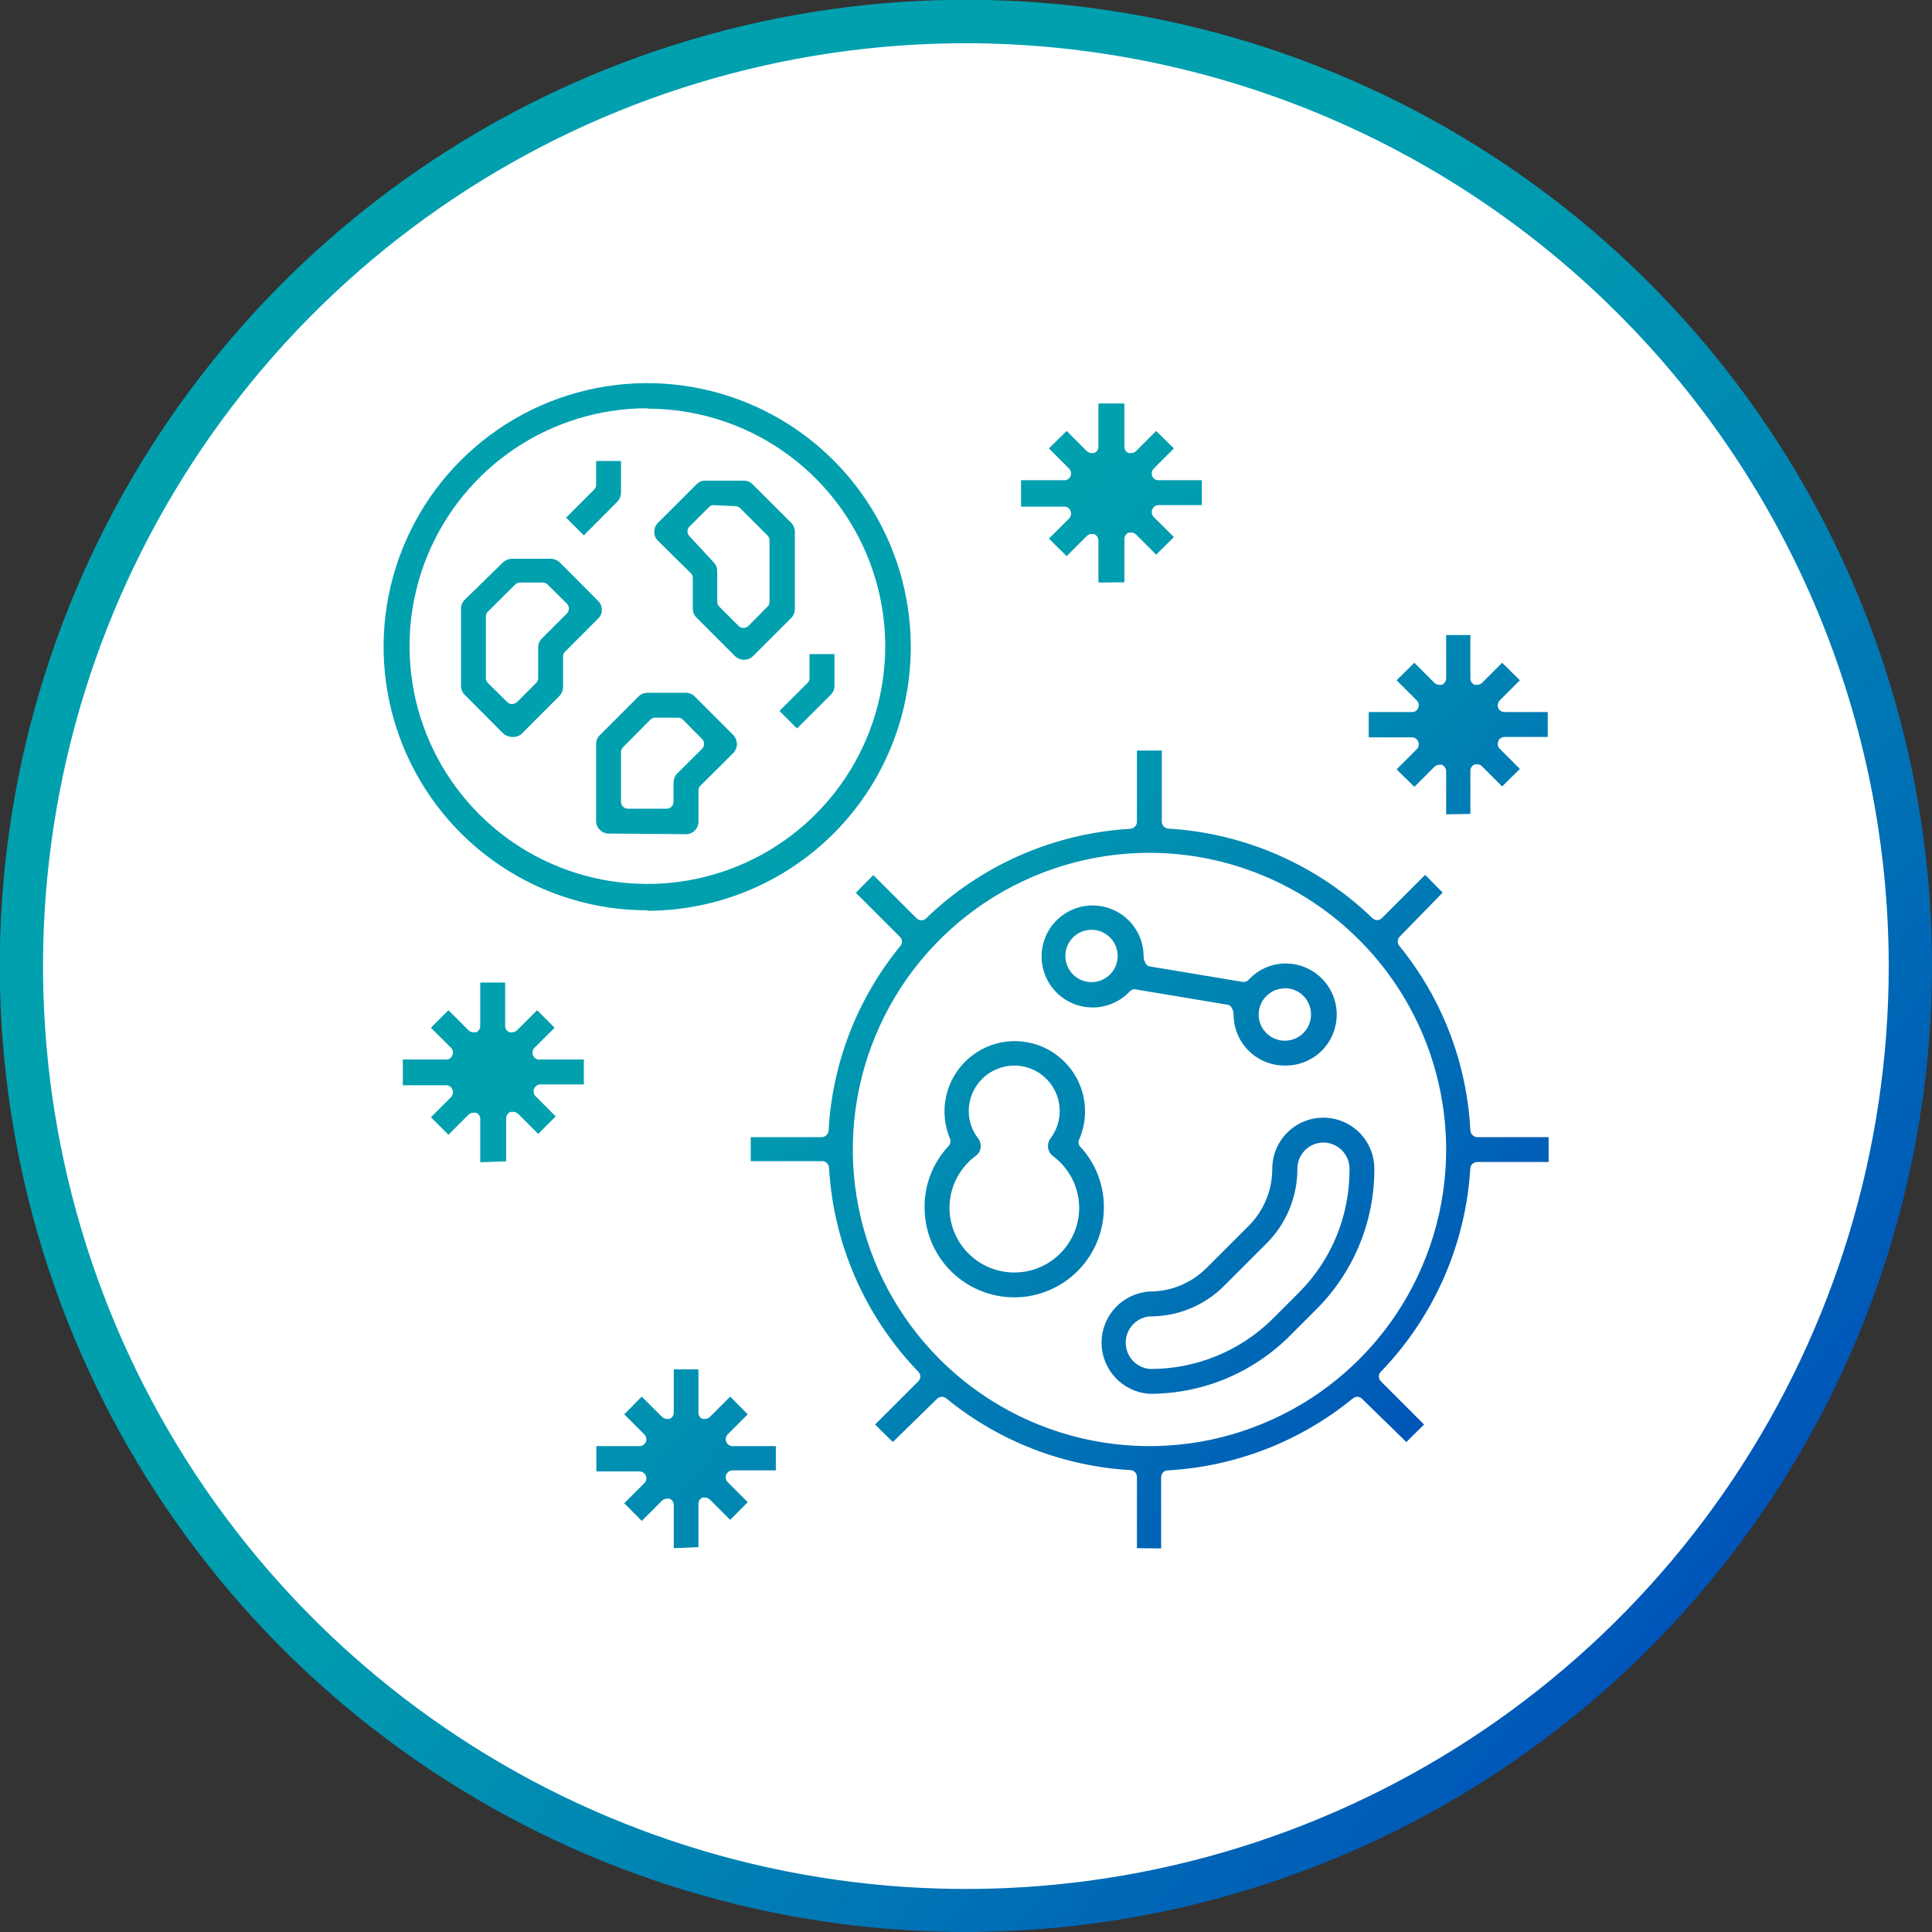 <svg width="51" height="51" viewBox="0 0 51 51" fill="none" xmlns="http://www.w3.org/2000/svg"><rect x="0" y="0" width="51" height="51" fill="#333333" stroke="none"/><g clip-path="url(#clip0_2337_13923)"><path d="M0.571 25.503C0.571 30.434 2.033 35.254 4.773 39.354C7.512 43.454 11.406 46.65 15.962 48.537C20.517 50.424 25.53 50.918 30.367 49.956C35.203 48.994 39.646 46.619 43.133 43.133C46.619 39.646 48.994 35.203 49.956 30.367C50.918 25.53 50.424 20.517 48.537 15.962C46.65 11.406 43.454 7.512 39.354 4.773C35.254 2.033 30.434 0.571 25.503 0.571C22.229 0.57 18.986 1.214 15.961 2.467C12.936 3.72 10.187 5.556 7.872 7.872C5.556 10.187 3.72 12.936 2.467 15.961C1.214 18.986 0.57 22.229 0.571 25.503Z" fill="white"/><path d="M25.503 51C20.458 51.001 15.527 49.506 11.332 46.704C7.137 43.902 3.867 39.919 1.937 35.259C0.006 30.599 -0.5 25.471 0.484 20.523C1.468 15.575 3.897 11.031 7.464 7.464C11.031 3.897 15.575 1.468 20.523 0.484C25.471 -0.5 30.599 0.006 35.259 1.937C39.919 3.867 43.902 7.137 46.704 11.332C49.506 15.527 51.001 20.458 51 25.503C50.992 32.263 48.304 38.744 43.524 43.524C38.744 48.304 32.263 50.992 25.503 51ZM25.503 1.141C20.684 1.14 15.974 2.568 11.967 5.244C7.96 7.92 4.836 11.725 2.992 16.176C1.147 20.627 0.664 25.526 1.603 30.252C2.542 34.978 4.862 39.319 8.269 42.727C11.676 46.134 16.017 48.455 20.742 49.395C25.468 50.336 30.367 49.854 34.818 48.01C39.27 46.166 43.075 43.044 45.752 39.038C48.429 35.031 49.858 30.321 49.858 25.503C49.852 19.044 47.285 12.852 42.718 8.285C38.152 3.718 31.961 1.149 25.503 1.141Z" fill="url(#paint0_linear_2337_13923)"/><path d="M30.012 40.868V38.985C30.012 38.94 29.995 38.897 29.965 38.864C29.934 38.831 29.892 38.811 29.847 38.808C28.064 38.706 26.36 38.043 24.978 36.913C24.946 36.887 24.905 36.873 24.864 36.873C24.84 36.873 24.817 36.877 24.796 36.886C24.774 36.895 24.755 36.908 24.738 36.924L23.568 38.066L23.1 37.604L24.242 36.462C24.258 36.446 24.271 36.426 24.28 36.404C24.289 36.383 24.294 36.36 24.294 36.336C24.294 36.313 24.289 36.29 24.28 36.268C24.271 36.247 24.258 36.227 24.242 36.211C22.837 34.755 22 32.843 21.884 30.823C21.881 30.776 21.861 30.733 21.827 30.701C21.793 30.669 21.748 30.651 21.702 30.651H19.818V30.018H21.69C21.736 30.017 21.78 29.998 21.814 29.967C21.848 29.935 21.869 29.892 21.873 29.847C21.97 28.064 22.631 26.359 23.762 24.978C23.792 24.945 23.809 24.902 23.809 24.858C23.809 24.814 23.792 24.771 23.762 24.738L22.592 23.568L23.054 23.1L24.196 24.241C24.212 24.258 24.232 24.271 24.253 24.28C24.275 24.289 24.298 24.294 24.322 24.294C24.345 24.294 24.368 24.289 24.39 24.28C24.411 24.271 24.431 24.258 24.447 24.241C25.905 22.834 27.818 21.996 29.841 21.878C29.887 21.874 29.93 21.853 29.961 21.82C29.993 21.786 30.011 21.742 30.012 21.696V19.812H30.669V21.69C30.669 21.736 30.686 21.781 30.718 21.815C30.75 21.849 30.794 21.87 30.84 21.873C32.86 21.993 34.771 22.831 36.228 24.236C36.245 24.252 36.264 24.265 36.286 24.274C36.307 24.283 36.33 24.288 36.354 24.288C36.377 24.288 36.4 24.283 36.422 24.274C36.443 24.265 36.463 24.252 36.479 24.236L37.621 23.094L38.083 23.562L36.942 24.732C36.913 24.765 36.897 24.808 36.897 24.852C36.897 24.896 36.913 24.939 36.942 24.972C38.069 26.356 38.724 28.064 38.814 29.847C38.818 29.892 38.839 29.935 38.873 29.967C38.906 29.998 38.95 30.017 38.996 30.018H40.88V30.674H38.985C38.944 30.676 38.905 30.692 38.874 30.719C38.843 30.746 38.822 30.782 38.814 30.823C38.695 32.843 37.857 34.755 36.451 36.211C36.434 36.227 36.421 36.247 36.412 36.268C36.403 36.29 36.398 36.313 36.398 36.336C36.398 36.36 36.403 36.383 36.412 36.404C36.421 36.426 36.434 36.446 36.451 36.462L37.592 37.604L37.124 38.066L35.954 36.924C35.938 36.908 35.918 36.895 35.897 36.886C35.875 36.877 35.852 36.873 35.829 36.873C35.787 36.873 35.747 36.887 35.714 36.913C34.327 38.049 32.614 38.715 30.823 38.814C30.777 38.815 30.733 38.834 30.701 38.867C30.669 38.901 30.651 38.945 30.651 38.991V40.874L30.012 40.868ZM30.343 22.512C28.794 22.512 27.28 22.971 25.992 23.832C24.705 24.692 23.701 25.915 23.108 27.346C22.515 28.777 22.36 30.352 22.663 31.871C22.965 33.39 23.711 34.785 24.806 35.881C25.901 36.976 27.296 37.722 28.816 38.024C30.335 38.326 31.909 38.171 33.34 37.578C34.771 36.986 35.994 35.982 36.855 34.694C37.715 33.406 38.175 31.892 38.175 30.343C38.172 28.267 37.346 26.277 35.877 24.809C34.41 23.341 32.419 22.515 30.343 22.512ZM17.786 40.868V39.727C17.786 39.691 17.775 39.656 17.755 39.626C17.734 39.597 17.705 39.574 17.672 39.561C17.649 39.556 17.626 39.556 17.603 39.561C17.554 39.563 17.507 39.583 17.472 39.618L16.941 40.149L16.479 39.681L17.01 39.15C17.035 39.126 17.052 39.094 17.059 39.059C17.067 39.025 17.063 38.989 17.05 38.956C17.036 38.923 17.013 38.895 16.984 38.874C16.955 38.854 16.92 38.843 16.884 38.842H15.742V38.174H16.884C16.92 38.174 16.955 38.162 16.984 38.142C17.013 38.122 17.036 38.093 17.05 38.06C17.063 38.028 17.067 37.992 17.059 37.957C17.052 37.922 17.035 37.891 17.01 37.866L16.479 37.335L16.941 36.867L17.472 37.398C17.507 37.433 17.554 37.454 17.603 37.455C17.626 37.46 17.649 37.46 17.672 37.455C17.705 37.442 17.734 37.42 17.755 37.39C17.775 37.361 17.786 37.326 17.786 37.29V36.148H18.437V37.29C18.435 37.325 18.445 37.36 18.465 37.39C18.484 37.419 18.512 37.442 18.545 37.455C18.568 37.46 18.591 37.46 18.614 37.455C18.663 37.454 18.71 37.434 18.745 37.398L19.276 36.867L19.738 37.335L19.207 37.866C19.183 37.892 19.166 37.924 19.16 37.959C19.154 37.995 19.158 38.031 19.172 38.063C19.186 38.096 19.209 38.124 19.239 38.144C19.268 38.163 19.303 38.174 19.338 38.174H20.48V38.814H19.338C19.303 38.814 19.268 38.825 19.239 38.844C19.209 38.864 19.186 38.892 19.172 38.925C19.158 38.958 19.154 38.994 19.16 39.029C19.166 39.064 19.183 39.096 19.207 39.122L19.738 39.653L19.276 40.121L18.745 39.59C18.71 39.554 18.663 39.534 18.614 39.533C18.591 39.528 18.568 39.528 18.545 39.533C18.512 39.546 18.484 39.569 18.465 39.598C18.445 39.628 18.435 39.663 18.437 39.698V40.84L17.786 40.868ZM30.343 36.793C30 36.771 29.679 36.619 29.444 36.368C29.209 36.117 29.078 35.787 29.078 35.443C29.078 35.1 29.209 34.769 29.444 34.518C29.679 34.267 30 34.115 30.343 34.093C30.623 34.094 30.9 34.04 31.159 33.933C31.418 33.826 31.653 33.669 31.85 33.471L32.958 32.364C33.157 32.166 33.315 31.93 33.423 31.67C33.531 31.411 33.586 31.132 33.585 30.851C33.585 30.494 33.727 30.151 33.98 29.899C34.233 29.646 34.575 29.504 34.932 29.504C35.29 29.504 35.632 29.646 35.885 29.899C36.138 30.151 36.279 30.494 36.279 30.851C36.282 31.541 36.148 32.225 35.884 32.863C35.621 33.501 35.233 34.08 34.744 34.567L34.059 35.252C33.572 35.742 32.993 36.13 32.356 36.395C31.718 36.659 31.034 36.795 30.343 36.793ZM34.91 30.16C34.731 30.168 34.563 30.244 34.44 30.373C34.316 30.501 34.247 30.673 34.248 30.851C34.249 31.218 34.177 31.581 34.037 31.92C33.897 32.259 33.691 32.567 33.431 32.826L32.324 33.933C32.066 34.194 31.758 34.401 31.419 34.541C31.08 34.681 30.716 34.752 30.349 34.75C30.176 34.765 30.015 34.845 29.898 34.974C29.781 35.102 29.716 35.269 29.716 35.443C29.716 35.617 29.781 35.784 29.898 35.913C30.015 36.041 30.176 36.121 30.349 36.137C30.95 36.141 31.545 36.027 32.101 35.8C32.658 35.574 33.164 35.24 33.591 34.818L34.276 34.133C34.705 33.707 35.045 33.2 35.276 32.642C35.507 32.083 35.625 31.484 35.623 30.88C35.627 30.787 35.612 30.694 35.579 30.607C35.546 30.52 35.496 30.44 35.431 30.373C35.367 30.306 35.289 30.252 35.203 30.216C35.118 30.179 35.026 30.16 34.932 30.16H34.91ZM26.776 34.247C26.148 34.247 25.545 33.998 25.101 33.553C24.657 33.109 24.407 32.507 24.407 31.879C24.399 31.275 24.626 30.691 25.041 30.252C25.066 30.226 25.082 30.193 25.088 30.157C25.094 30.122 25.09 30.085 25.075 30.052C24.957 29.77 24.911 29.464 24.941 29.16C24.97 28.856 25.074 28.564 25.244 28.31C25.413 28.055 25.643 27.847 25.912 27.703C26.181 27.559 26.482 27.483 26.787 27.483C27.093 27.483 27.393 27.559 27.663 27.703C27.932 27.847 28.161 28.055 28.331 28.31C28.5 28.564 28.604 28.856 28.634 29.16C28.663 29.464 28.617 29.77 28.5 30.052C28.48 30.082 28.47 30.116 28.47 30.152C28.47 30.187 28.48 30.222 28.5 30.252C28.91 30.685 29.139 31.259 29.139 31.856C29.142 32.168 29.083 32.478 28.966 32.768C28.848 33.058 28.675 33.321 28.455 33.544C28.236 33.766 27.974 33.942 27.686 34.063C27.398 34.184 27.088 34.247 26.776 34.247ZM26.776 28.128C26.457 28.128 26.152 28.255 25.926 28.479C25.701 28.704 25.573 29.009 25.572 29.327C25.572 29.59 25.66 29.845 25.823 30.052C25.875 30.123 25.897 30.211 25.885 30.297C25.88 30.341 25.865 30.382 25.843 30.42C25.82 30.457 25.79 30.489 25.754 30.514C25.541 30.673 25.368 30.878 25.248 31.115C25.128 31.352 25.065 31.613 25.064 31.879C25.064 32.333 25.244 32.768 25.565 33.089C25.886 33.41 26.322 33.591 26.776 33.591C27.23 33.591 27.666 33.41 27.987 33.089C28.308 32.768 28.488 32.333 28.488 31.879C28.486 31.613 28.422 31.351 28.301 31.114C28.18 30.878 28.006 30.672 27.792 30.514C27.758 30.488 27.729 30.456 27.707 30.419C27.686 30.381 27.672 30.34 27.666 30.297C27.655 30.211 27.678 30.123 27.729 30.052C27.864 29.874 27.947 29.663 27.968 29.441C27.989 29.218 27.948 28.995 27.849 28.795C27.749 28.595 27.597 28.427 27.407 28.309C27.218 28.191 26.999 28.129 26.776 28.128ZM12.677 30.68V29.538C12.678 29.503 12.668 29.468 12.649 29.439C12.629 29.41 12.601 29.386 12.569 29.373H12.495C12.472 29.373 12.448 29.377 12.427 29.386C12.405 29.395 12.386 29.408 12.369 29.424L11.838 29.955L11.376 29.493L11.907 28.962C11.932 28.936 11.948 28.903 11.954 28.867C11.96 28.832 11.956 28.795 11.941 28.762C11.929 28.728 11.907 28.699 11.877 28.678C11.847 28.658 11.812 28.647 11.775 28.648H10.634V27.969H11.775C11.811 27.97 11.846 27.96 11.876 27.941C11.905 27.921 11.928 27.893 11.941 27.86C11.956 27.827 11.96 27.791 11.954 27.755C11.948 27.72 11.932 27.687 11.907 27.66L11.376 27.13L11.838 26.667L12.369 27.198C12.386 27.215 12.405 27.227 12.427 27.236C12.448 27.245 12.472 27.25 12.495 27.25H12.569C12.602 27.235 12.63 27.211 12.649 27.18C12.668 27.15 12.678 27.114 12.677 27.078V25.937H13.334V27.078C13.334 27.115 13.345 27.15 13.365 27.181C13.386 27.211 13.414 27.235 13.448 27.25H13.516C13.565 27.25 13.612 27.232 13.648 27.198L14.179 26.667L14.641 27.13L14.11 27.66C14.084 27.686 14.067 27.719 14.06 27.754C14.053 27.79 14.056 27.827 14.07 27.86C14.086 27.898 14.115 27.93 14.151 27.949C14.187 27.969 14.229 27.976 14.27 27.969H15.412V28.625H14.27C14.233 28.625 14.198 28.636 14.167 28.657C14.137 28.677 14.113 28.706 14.099 28.739C14.085 28.773 14.081 28.81 14.088 28.845C14.095 28.881 14.113 28.913 14.139 28.939L14.669 29.47L14.207 29.932L13.676 29.401C13.641 29.368 13.594 29.349 13.545 29.35H13.476C13.443 29.363 13.415 29.386 13.395 29.416C13.374 29.445 13.363 29.48 13.362 29.515V30.657L12.677 30.68ZM33.911 28.128C33.553 28.128 33.211 27.987 32.958 27.734C32.706 27.481 32.564 27.139 32.564 26.781C32.564 26.69 32.512 26.542 32.421 26.525L29.955 26.114C29.93 26.113 29.906 26.118 29.883 26.128C29.861 26.138 29.84 26.152 29.824 26.171C29.609 26.399 29.321 26.546 29.01 26.585C28.699 26.624 28.384 26.553 28.119 26.385C27.855 26.217 27.657 25.962 27.561 25.663C27.464 25.365 27.474 25.042 27.59 24.751C27.706 24.459 27.92 24.217 28.195 24.067C28.47 23.916 28.789 23.866 29.097 23.926C29.405 23.985 29.683 24.15 29.882 24.392C30.081 24.634 30.19 24.938 30.189 25.252C30.189 25.343 30.246 25.491 30.338 25.509L32.798 25.919H32.826C32.852 25.921 32.877 25.916 32.901 25.906C32.925 25.896 32.946 25.881 32.963 25.863C33.087 25.727 33.238 25.619 33.406 25.545C33.574 25.471 33.756 25.433 33.939 25.434C34.297 25.434 34.639 25.576 34.892 25.829C35.144 26.081 35.286 26.424 35.286 26.781C35.286 27.139 35.144 27.481 34.892 27.734C34.639 27.987 34.297 28.128 33.939 28.128H33.911ZM33.911 26.091C33.774 26.092 33.641 26.133 33.529 26.21C33.416 26.287 33.328 26.395 33.277 26.521C33.225 26.647 33.212 26.786 33.24 26.92C33.267 27.053 33.333 27.176 33.43 27.272C33.527 27.368 33.65 27.433 33.784 27.459C33.918 27.485 34.056 27.471 34.182 27.419C34.308 27.366 34.415 27.278 34.491 27.165C34.567 27.051 34.607 26.918 34.607 26.781C34.608 26.69 34.59 26.599 34.556 26.514C34.521 26.429 34.47 26.352 34.405 26.287C34.34 26.223 34.263 26.171 34.178 26.137C34.093 26.102 34.002 26.084 33.911 26.085V26.091ZM28.814 24.544C28.677 24.544 28.544 24.584 28.43 24.66C28.316 24.736 28.228 24.844 28.175 24.97C28.123 25.096 28.11 25.235 28.136 25.369C28.163 25.503 28.229 25.626 28.325 25.723C28.422 25.82 28.545 25.885 28.679 25.912C28.813 25.939 28.952 25.925 29.078 25.873C29.204 25.82 29.312 25.732 29.388 25.618C29.464 25.505 29.504 25.371 29.504 25.235C29.504 25.051 29.431 24.876 29.302 24.746C29.172 24.617 28.997 24.544 28.814 24.544ZM17.09 24.03C15.713 24.031 14.366 23.624 13.221 22.859C12.075 22.095 11.183 21.007 10.656 19.735C10.129 18.463 9.991 17.063 10.26 15.712C10.53 14.361 11.193 13.121 12.168 12.148C13.143 11.175 14.384 10.513 15.735 10.246C17.086 9.979 18.486 10.119 19.757 10.648C21.029 11.178 22.114 12.072 22.877 13.219C23.64 14.365 24.045 15.712 24.042 17.089C24.04 18.933 23.307 20.7 22.004 22.004C20.7 23.307 18.933 24.04 17.09 24.042V24.03ZM17.09 10.777C15.848 10.777 14.634 11.145 13.601 11.835C12.569 12.525 11.764 13.505 11.289 14.652C10.814 15.8 10.689 17.062 10.931 18.28C11.174 19.498 11.772 20.617 12.65 21.495C13.528 22.373 14.647 22.971 15.865 23.213C17.083 23.456 18.345 23.331 19.492 22.856C20.64 22.381 21.62 21.576 22.31 20.543C23 19.511 23.368 18.297 23.368 17.055C23.365 15.392 22.702 13.798 21.525 12.623C20.348 11.448 18.753 10.788 17.09 10.788V10.777ZM16.068 22.004C15.98 22.004 15.896 21.969 15.834 21.907C15.772 21.845 15.737 21.761 15.737 21.673V19.635C15.736 19.592 15.745 19.55 15.761 19.511C15.778 19.471 15.803 19.436 15.834 19.407L16.856 18.385C16.886 18.354 16.922 18.329 16.963 18.313C17.003 18.296 17.046 18.288 17.09 18.288H18.106C18.193 18.288 18.278 18.323 18.34 18.385L19.361 19.407C19.419 19.471 19.452 19.554 19.453 19.641C19.453 19.728 19.42 19.811 19.361 19.875L18.488 20.742C18.471 20.76 18.458 20.78 18.449 20.803C18.44 20.826 18.436 20.85 18.437 20.874V21.69C18.437 21.778 18.402 21.862 18.34 21.924C18.278 21.986 18.193 22.021 18.106 22.021L16.068 22.004ZM17.295 18.945C17.272 18.944 17.249 18.949 17.227 18.958C17.206 18.966 17.186 18.98 17.169 18.996L16.45 19.721C16.416 19.753 16.395 19.799 16.393 19.846V21.165C16.393 21.213 16.413 21.26 16.447 21.294C16.481 21.328 16.527 21.348 16.576 21.348H17.598C17.646 21.348 17.692 21.328 17.727 21.294C17.761 21.26 17.78 21.213 17.78 21.165V20.657C17.781 20.57 17.814 20.487 17.872 20.423L18.534 19.766C18.55 19.749 18.564 19.729 18.573 19.706C18.581 19.683 18.586 19.659 18.585 19.635C18.585 19.612 18.581 19.589 18.572 19.567C18.563 19.546 18.55 19.526 18.534 19.51L18.026 18.996C18.008 18.979 17.988 18.966 17.965 18.957C17.943 18.948 17.919 18.944 17.894 18.945H17.295ZM38.175 21.496V20.354C38.174 20.319 38.163 20.284 38.142 20.254C38.122 20.225 38.093 20.202 38.06 20.189C38.038 20.183 38.014 20.183 37.992 20.189C37.969 20.189 37.946 20.193 37.924 20.202C37.902 20.211 37.883 20.224 37.866 20.24L37.336 20.771L36.867 20.309L37.398 19.778C37.424 19.752 37.442 19.72 37.449 19.684C37.456 19.648 37.452 19.612 37.438 19.578C37.425 19.544 37.403 19.516 37.373 19.495C37.344 19.475 37.309 19.464 37.273 19.464H36.131V18.796H37.273C37.308 18.797 37.343 18.788 37.373 18.768C37.402 18.749 37.425 18.721 37.438 18.688C37.452 18.654 37.456 18.617 37.449 18.582C37.442 18.546 37.424 18.513 37.398 18.488L36.867 17.957L37.336 17.495L37.866 18.026C37.883 18.042 37.902 18.055 37.924 18.064C37.946 18.073 37.969 18.077 37.992 18.077H38.06C38.094 18.062 38.123 18.039 38.143 18.008C38.163 17.978 38.174 17.942 38.175 17.906V16.764H38.814V17.906C38.814 17.942 38.825 17.978 38.845 18.008C38.866 18.039 38.894 18.062 38.928 18.077H38.996C39.02 18.077 39.043 18.073 39.064 18.064C39.086 18.055 39.105 18.042 39.122 18.026L39.653 17.495L40.121 17.957L39.59 18.488C39.564 18.513 39.547 18.546 39.54 18.582C39.533 18.617 39.536 18.654 39.55 18.688C39.563 18.721 39.586 18.749 39.616 18.768C39.645 18.788 39.68 18.797 39.716 18.796H40.857V19.453H39.716C39.68 19.453 39.645 19.463 39.615 19.484C39.586 19.504 39.563 19.533 39.55 19.567C39.536 19.6 39.533 19.637 39.54 19.673C39.547 19.708 39.564 19.741 39.59 19.766L40.121 20.297L39.653 20.76L39.122 20.229C39.105 20.212 39.086 20.199 39.064 20.191C39.043 20.182 39.02 20.177 38.996 20.177C38.974 20.172 38.95 20.172 38.928 20.177C38.895 20.191 38.866 20.214 38.846 20.243C38.826 20.273 38.815 20.307 38.814 20.343V21.485L38.175 21.496ZM13.516 19.453C13.43 19.452 13.347 19.419 13.282 19.361L12.266 18.34C12.204 18.277 12.169 18.193 12.169 18.105V16.068C12.169 15.98 12.204 15.896 12.266 15.834L13.282 14.841C13.347 14.783 13.43 14.75 13.516 14.749H14.538C14.625 14.75 14.708 14.783 14.772 14.841L15.788 15.862C15.82 15.893 15.845 15.929 15.862 15.969C15.879 16.009 15.887 16.053 15.887 16.096C15.887 16.14 15.879 16.183 15.862 16.223C15.845 16.264 15.82 16.3 15.788 16.33L14.921 17.198C14.886 17.231 14.865 17.276 14.864 17.323V18.134C14.864 18.221 14.831 18.304 14.772 18.368L13.751 19.39C13.682 19.438 13.599 19.46 13.516 19.453ZM13.728 15.377C13.704 15.377 13.681 15.381 13.66 15.39C13.638 15.399 13.619 15.412 13.602 15.428L12.877 16.148C12.86 16.165 12.847 16.186 12.838 16.208C12.829 16.231 12.825 16.255 12.826 16.279V17.894C12.825 17.918 12.829 17.942 12.838 17.965C12.847 17.988 12.86 18.008 12.877 18.026L13.391 18.534C13.407 18.55 13.427 18.563 13.448 18.572C13.47 18.581 13.493 18.585 13.516 18.585C13.565 18.584 13.612 18.566 13.648 18.534L14.156 18.026C14.173 18.008 14.186 17.988 14.195 17.965C14.203 17.942 14.208 17.918 14.207 17.894V17.089C14.207 17.046 14.215 17.003 14.232 16.963C14.249 16.922 14.273 16.886 14.304 16.855L14.966 16.193C14.999 16.158 15.017 16.113 15.017 16.065C15.017 16.017 14.999 15.971 14.966 15.936L14.453 15.428C14.436 15.412 14.416 15.399 14.395 15.39C14.373 15.381 14.35 15.377 14.327 15.377H13.728ZM20.577 18.767L21.319 18.026C21.336 18.008 21.349 17.988 21.358 17.965C21.367 17.942 21.371 17.918 21.37 17.894V17.266H22.027V18.105C22.027 18.193 21.992 18.277 21.93 18.34L21.039 19.23L20.577 18.767ZM19.635 17.415C19.547 17.415 19.463 17.38 19.401 17.318L18.385 16.302C18.323 16.24 18.288 16.155 18.288 16.068V15.257C18.288 15.234 18.284 15.211 18.275 15.189C18.266 15.168 18.253 15.148 18.237 15.132L17.364 14.27C17.303 14.208 17.27 14.125 17.27 14.039C17.27 13.952 17.303 13.869 17.364 13.807L18.385 12.786C18.415 12.755 18.45 12.73 18.489 12.713C18.529 12.697 18.571 12.688 18.614 12.689H19.635C19.679 12.688 19.722 12.697 19.762 12.713C19.802 12.73 19.839 12.755 19.869 12.786L20.891 13.807C20.95 13.871 20.983 13.955 20.982 14.041V16.079C20.982 16.164 20.95 16.246 20.891 16.307L19.869 17.329C19.838 17.358 19.801 17.381 19.761 17.395C19.721 17.41 19.678 17.417 19.635 17.415ZM18.836 13.334C18.788 13.335 18.743 13.356 18.711 13.391L18.203 13.899C18.185 13.915 18.171 13.935 18.162 13.957C18.152 13.979 18.147 14.003 18.147 14.027C18.147 14.051 18.152 14.075 18.162 14.097C18.171 14.119 18.185 14.139 18.203 14.156L18.836 14.841C18.898 14.903 18.933 14.987 18.933 15.075V15.885C18.933 15.908 18.938 15.931 18.946 15.953C18.955 15.975 18.968 15.994 18.985 16.011L19.498 16.524C19.515 16.541 19.534 16.554 19.556 16.562C19.578 16.571 19.601 16.576 19.624 16.576C19.648 16.576 19.672 16.572 19.695 16.563C19.717 16.554 19.738 16.541 19.755 16.524L20.263 16.011C20.28 15.994 20.293 15.975 20.301 15.953C20.31 15.931 20.315 15.908 20.314 15.885V14.27C20.315 14.245 20.311 14.222 20.302 14.199C20.293 14.176 20.28 14.156 20.263 14.138L19.544 13.419C19.509 13.384 19.462 13.363 19.413 13.362L18.836 13.334ZM28.996 15.377V14.27C28.996 14.233 28.985 14.197 28.965 14.167C28.944 14.137 28.916 14.113 28.882 14.098H28.814C28.79 14.098 28.767 14.103 28.746 14.112C28.724 14.12 28.704 14.133 28.688 14.15L28.157 14.681L27.689 14.218L28.22 13.688C28.245 13.662 28.262 13.629 28.269 13.594C28.276 13.558 28.273 13.521 28.26 13.488C28.247 13.454 28.224 13.425 28.195 13.405C28.165 13.384 28.13 13.374 28.094 13.374H26.953V12.677H28.094C28.13 12.678 28.165 12.669 28.194 12.649C28.224 12.63 28.247 12.602 28.26 12.569C28.274 12.535 28.277 12.498 28.27 12.463C28.263 12.427 28.246 12.395 28.22 12.369L27.689 11.838L28.157 11.376L28.688 11.907C28.704 11.923 28.724 11.936 28.746 11.945C28.767 11.954 28.79 11.958 28.814 11.958C28.836 11.963 28.86 11.963 28.882 11.958C28.916 11.946 28.945 11.924 28.966 11.894C28.986 11.864 28.997 11.829 28.996 11.793V10.651H29.681V11.793C29.68 11.829 29.691 11.864 29.711 11.894C29.732 11.924 29.761 11.946 29.795 11.958C29.818 11.963 29.841 11.963 29.864 11.958C29.887 11.958 29.91 11.954 29.932 11.945C29.953 11.936 29.973 11.923 29.989 11.907L30.52 11.376L30.988 11.838L30.457 12.369C30.432 12.395 30.414 12.427 30.407 12.463C30.4 12.498 30.404 12.535 30.418 12.569C30.43 12.602 30.453 12.63 30.483 12.649C30.513 12.669 30.548 12.678 30.583 12.677H31.725V13.334H30.583C30.547 13.334 30.512 13.345 30.483 13.365C30.453 13.385 30.43 13.414 30.418 13.448C30.404 13.481 30.401 13.518 30.408 13.553C30.415 13.589 30.432 13.622 30.457 13.648L30.988 14.178L30.52 14.641L29.989 14.11C29.973 14.094 29.953 14.081 29.932 14.072C29.91 14.063 29.887 14.058 29.864 14.059H29.795C29.762 14.073 29.733 14.097 29.713 14.127C29.692 14.158 29.682 14.193 29.681 14.23V15.371L28.996 15.377ZM14.943 13.665L15.685 12.923C15.702 12.906 15.715 12.886 15.724 12.865C15.732 12.843 15.737 12.82 15.737 12.797V12.169H16.393V13.008C16.393 13.093 16.36 13.175 16.302 13.237L15.412 14.133L14.943 13.665Z" fill="url(#paint1_linear_2337_13923)"/></g><defs><linearGradient id="paint0_linear_2337_13923" x1="5.976" y1="9.115" x2="45.024" y2="41.884" gradientUnits="userSpaceOnUse"><stop stop-color="#00A0AF"/><stop offset="0.36" stop-color="#00A0AF"/><stop offset="0.49" stop-color="#0098B0"/><stop offset="0.69" stop-color="#0082B3"/><stop offset="0.94" stop-color="#005EB7"/><stop offset="1" stop-color="#0055B8"/></linearGradient><linearGradient id="paint1_linear_2337_13923" x1="10.617" y1="13.973" x2="38.095" y2="37.027" gradientUnits="userSpaceOnUse"><stop stop-color="#00A0AF"/><stop offset="0.36" stop-color="#00A0AF"/><stop offset="0.49" stop-color="#0098B0"/><stop offset="0.69" stop-color="#0082B3"/><stop offset="0.94" stop-color="#005EB7"/><stop offset="1" stop-color="#0055B8"/></linearGradient><clipPath id="clip0_2337_13923"><rect width="51" height="51" fill="white"/></clipPath></defs></svg>